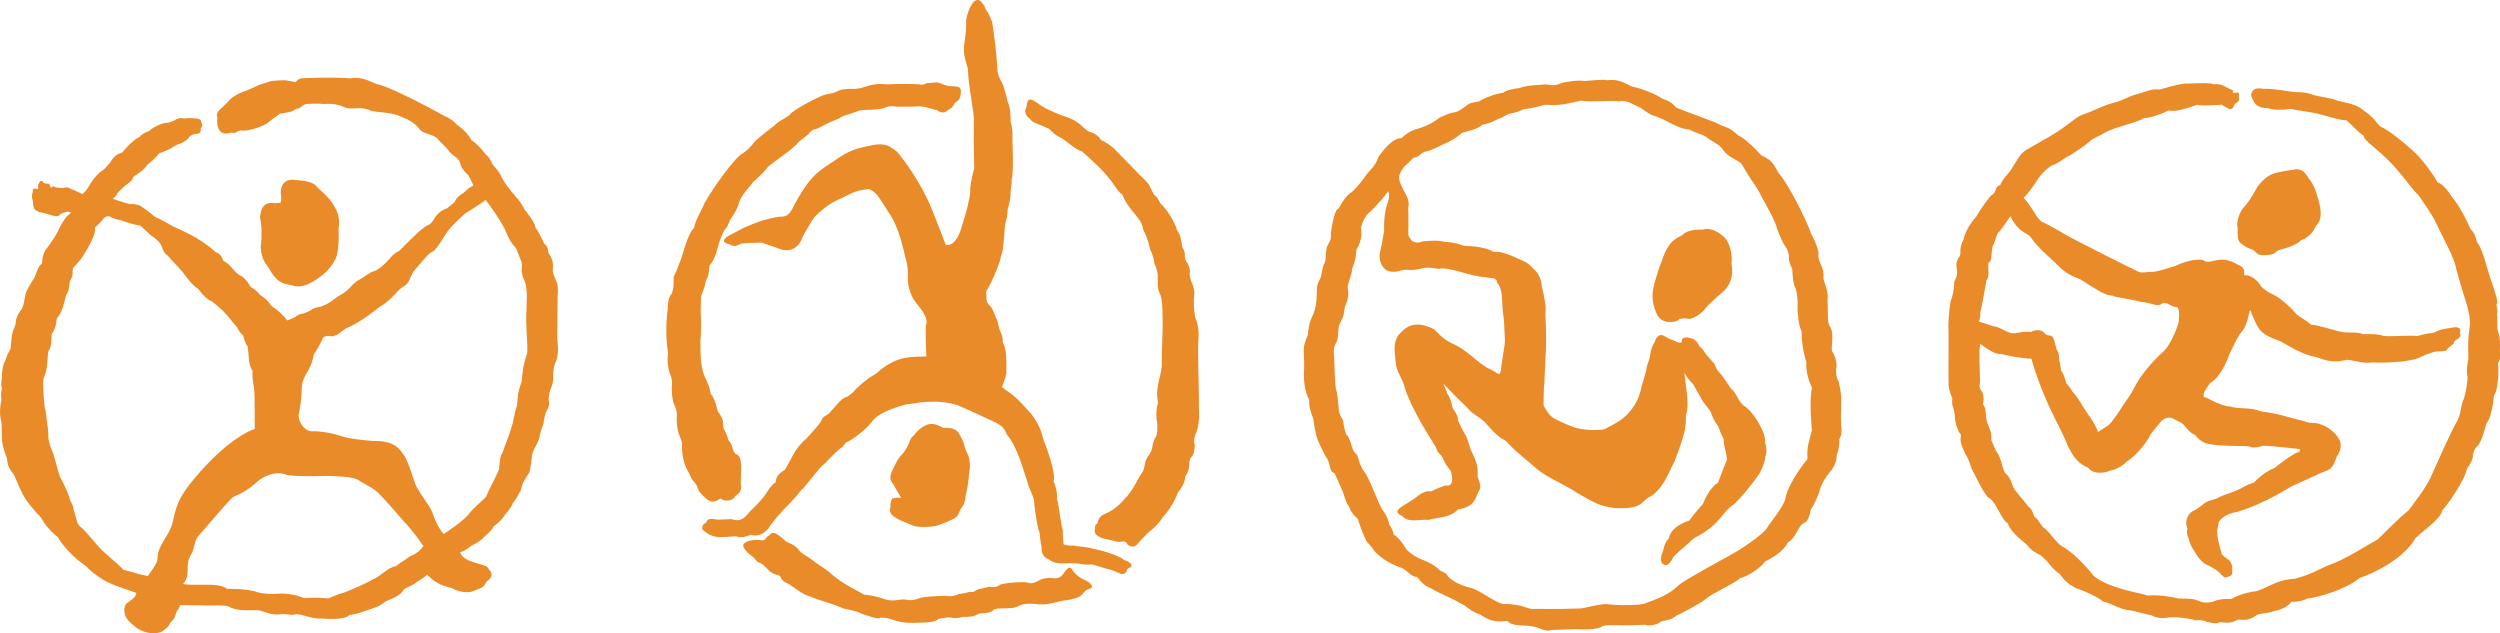 <?xml version="1.0" encoding="UTF-8" standalone="no"?>
<svg
   width="6745.31"
   height="1708.649"
   viewBox="0 0 6745.31 1708.649"
   version="1.1"
   xml:space="preserve"
   style="clip-rule:evenodd;fill-rule:evenodd;stroke-linejoin:round;stroke-miterlimit:1.414"
   id="svg15"
   sodipodi:docname="Logo_physio-goss.svg"
   inkscape:version="1.3-dev (1:1.2.0-alpha1+devel+202212061706+2839b045a1)"
   xmlns:inkscape="http://www.inkscape.org/namespaces/inkscape"
   xmlns:sodipodi="http://sodipodi.sourceforge.net/DTD/sodipodi-0.dtd"
   xmlns="http://www.w3.org/2000/svg"
   xmlns:svg="http://www.w3.org/2000/svg"
   xmlns:serif="http://www.serif.com/"><defs
   id="defs15" /><sodipodi:namedview
   id="namedview15"
   pagecolor="#ffffff"
   bordercolor="#666666"
   borderopacity="1.0"
   inkscape:showpageshadow="2"
   inkscape:pageopacity="0.0"
   inkscape:pagecheckerboard="0"
   inkscape:deskcolor="#d1d1d1"
   inkscape:zoom="0.17365591"
   inkscape:cx="1885.9133"
   inkscape:cy="1577.8328"
   inkscape:window-width="1910"
   inkscape:window-height="1000"
   inkscape:window-x="0"
   inkscape:window-y="0"
   inkscape:window-maximized="1"
   inkscape:current-layer="Ebene-1" />
    <g
   id="Ebene-1"
   serif:id="Ebene 1"
   transform="matrix(4.167,0,0,4.167,-383.581,-130.022)">
        <g
   transform="translate(1393.67,294.627)"
   id="g1">
            <path
   d="m 0,-123.364 c 0,0 2.641,4.8 4.561,6.72 3.839,4.56 7.679,4.56 9.12,7.44 5.279,7.2 11.279,11.76 15.359,15.84 8.16,8.88 13.681,9.36 16.32,10.8 13.201,8.4 16.321,10.32 20.88,10.56 2.88,1.44 9.361,1.68 18.72,4.08 6.721,0.48 10.32,3.6 13.44,0.96 2.88,-1.44 4.8,1.92 10.08,2.64 1.68,2.88 0.48,10.08 0.48,10.08 0,0 -4.08,13.44 -10.319,18.96 -6,5.28 -14.401,14.879 -18.241,22.799 -2.4,4.801 -5.759,9.121 -7.2,11.281 -2.88,4.799 -7.44,11.04 -9.12,12.719 -2.64,1.92 -4.559,2.881 -7.2,4.801 -0.72,-2.64 -3.6,-7.2 -3.6,-7.2 0,0 -4.32,-6.48 -6.24,-9.36 -2.399,-4.321 -4.56,-7.2 -6.72,-9.6 -1.92,-3.36 -4.08,-5.52 -4.08,-5.52 0,0 -1.2,-5.76 -3.36,-8.16 -0.239,-3.6 -1.199,-6.72 -1.199,-6.72 0,0 0.359,-4.559 -1.681,-6.96 -0.96,-3.6 -1.439,-6.24 -1.92,-6.72 -1.2,-3.6 -2.88,-1.2 -5.519,-3.36 -1.441,-2.88 -6.96,-2.88 -8.88,-1.2 -4.321,-0.48 -6.481,0.24 -10.08,0.72 -4.561,1.2 -10.08,-4.32 -14.401,-4.32 -3.599,-1.44 -9.599,-3.12 -9.599,-3.12 0,0 1.439,-2.4 0.96,-5.76 1.919,-7.92 2.16,-10.56 3.12,-15.84 0.479,-2.4 0.479,-2.88 0.96,-5.28 2.399,-2.16 0.479,-9.12 1.439,-11.52 2.4,-0.24 1.2,-6.24 2.88,-11.28 1.92,-3.12 2.16,-7.92 4.08,-8.64 2.4,-2.88 6.96,-9.84 6.96,-9.84 m 159.84,-18.72 c 0,0 5.04,-8.16 12.961,-9.6 6,-1.2 6.72,-1.44 9.84,-1.68 7.199,-2.16 9.599,4.08 10.559,5.28 4.56,5.76 5.521,11.52 5.521,11.52 0,0 5.519,13.92 -0.481,18.96 -2.16,4.56 -4.559,7.68 -10.08,9.84 -2.4,2.64 -7.68,4.56 -14.16,6.24 -2.88,1.2 -2.16,3.121 -8.4,3.241 -6.36,0.48 -4.799,-1.202 -9.12,-3.721 -2.88,-0.84 -3.839,-1.44 -5.759,-2.88 -3.841,-1.92 -3.481,-5.401 -3.481,-10.682 -1.2,-4.441 1.561,-10.918 3.72,-13.318 4.08,-4.08 8.88,-13.2 8.88,-13.2 m -158.4,-12.96 c 3.6,-5.28 5.04,-9.84 11.04,-12.48 8.4,-5.04 17.041,-9.36 22.8,-13.92 5.04,-3.36 7.92,-6.72 12.72,-8.16 4.801,-1.44 12,-5.52 18.721,-7.2 6.719,-1.68 8.88,-3.84 14.159,-5.28 7.457,-2.034 10.56,-4.08 15.841,-3.36 8.399,-2.4 15.84,-4.32 17.519,-3.84 7.441,-0.24 15.361,-0.72 17.52,0.48 5.28,-0.96 8.16,2.4 12.48,3.84 -0.719,4.8 4.321,-1.92 3.84,3.84 -0.479,2.4 1.441,2.4 -2.64,5.04 -2.16,5.76 -4.08,2.64 -8.639,0.48 -5.761,0.24 -11.521,0.96 -15.601,0 -4.559,1.44 -14.399,5.28 -18.479,3.6 -7.2,3.6 -13.681,5.04 -16.321,5.04 -2.16,2.4 -18.719,5.76 -24.48,9.12 -5.76,3.36 -7.92,3.6 -10.8,6.24 -2.88,2.64 -5.28,4.08 -11.76,8.4 -6,2.88 -6.96,5.04 -12,6.72 -5.04,2.64 -9.36,8.88 -9.36,8.88 0,0 -4.8,7.92 -9.359,12.24 3.359,3.36 7.92,11.04 7.92,11.04 0,0 2.879,4.8 5.759,5.28 3.361,1.68 9.361,5.04 12.481,6.96 9.119,5.28 43.439,22.32 48.479,24.72 2.64,0.96 5.521,-0.24 8.88,0 4.561,-0.48 10.08,-2.4 14.641,-3.84 9.64,-4.554 17.078,-4.567 18.479,-3.6 4.8,3.36 9.84,-4.56 21.84,2.64 5.521,1.92 4.32,5.04 4.32,6.96 5.281,-0.48 9.361,4.56 10.56,6.48 1.2,1.92 3.601,3.84 8.641,6.24 5.04,2.4 12.479,9.6 14.88,12.72 3.359,2.64 5.28,3.12 9.599,6.72 3.12,-0.48 17.04,4.56 21.36,4.8 4.321,0.24 8.64,-0.24 12,1.2 6,-0.24 10.081,0 12.72,0.96 2.64,0.96 17.76,-0.48 22.321,0.24 2.879,-0.72 4.559,-1.44 10.799,-2.16 4.08,-2.4 9.6,-2.88 9.6,-2.88 0,0 1.92,-0.48 4.56,-0.72 4.321,0.48 2.4,2.64 2.88,4.8 0.663,2.982 -4.08,3.067 -4.08,5.28 0,1.44 -3.36,2.4 -4.32,4.32 -0.96,1.92 -5.04,0.72 -8.64,1.68 -3.599,0.96 -7.44,2.64 -11.04,4.32 -8.16,2.4 -22.8,2.88 -28.559,2.4 -6.241,0.96 -10.08,-0.96 -16.801,-1.68 -8.16,2.16 -12.96,0.72 -19.68,-1.68 -8.639,-1.44 -17.28,-6.96 -23.28,-10.32 -12.239,-4.08 -13.439,-6.96 -16.319,-12.48 -2.161,-4.8 -2.401,-5.28 -2.881,-7.2 -1.68,-1.92 -0.48,8.16 -6.959,14.88 -3.361,5.28 -5.041,9.6 -6.961,13.44 -3.6,10.32 -8.88,16.8 -12.239,18.24 -8.161,10.56 -2.641,9.6 -2.641,9.6 0,0 10.08,5.76 15.36,5.76 7.68,2.159 12.72,0.119 20.64,3.36 10.32,0.96 18,4.08 26.88,6 5.28,2.159 6.721,0.72 10.32,1.92 9.84,3.12 12.96,10.319 12.96,10.319 0,0 2.88,4.321 -1.68,10.801 -2.879,8.88 -4.799,8.4 -10.08,10.56 -8.4,3.84 -15.12,6.96 -19.92,9.12 -13.2,8.4 -30.48,15.84 -36.719,16.56 -7.2,1.92 -9.601,6 -9.601,6 0,0 -0.599,2.881 -1.2,6 0.48,6.24 0.841,6.604 3.12,15.119 2.16,2.161 4.8,3.84 4.8,3.84 0,0 2.16,2.401 1.92,5.761 0.24,5.28 -1.44,4.079 -3.119,5.04 -1.681,0.96 -2.881,-0.24 -5.04,-2.641 -2.161,-2.399 -6.96,-4.559 -10.08,-6.24 -2.521,-2.159 -4.321,-4.319 -5.761,-6.959 -3.36,-5.041 -3.36,-5.882 -4.079,-8.4 -0.721,-2.519 -1.681,-3.12 -0.96,-7.2 -2.641,-6.48 2.399,-11.281 4.319,-11.521 2.16,-1.199 2.88,-1.92 5.28,-3.6 2.88,-2.879 6.241,-3.119 9.6,-4.32 2.881,-1.92 8.4,-3.359 12.48,-5.039 4.08,-1.68 7.68,-4.56 11.281,-5.041 6.479,-7.199 13.439,-9.6 13.439,-9.6 0,0 8.16,-6.719 14.16,-9.839 3.12,-0.481 2.401,-2.401 2.401,-2.401 0,0 -18.481,-2.159 -23.761,-2.159 -7.92,2.159 -7.199,0.72 -10.319,0.239 -8.161,-0.239 -16.201,0.121 -23.521,-1.199 -4.8,-0.24 -8.16,-3.12 -10.32,-6 -5.039,-1.92 -6.48,-6.961 -9.84,-8.4 -3.359,-0.959 -6,-5.28 -11.76,-0.96 -2.88,3.6 -4.32,5.04 -7.2,8.88 -1.92,4.56 -9.6,14.16 -15.359,17.519 -3.538,3.507 -6.588,5.156 -11.521,6.24 -1.68,0.961 -10.2,2.88 -13.68,-2.16 C 42.24,35.996 40.08,30.236 37.44,25.676 33.36,15.116 27.36,5.515 22.561,-6.244 c -5.76,-13.68 -7.92,-21.6 -8.88,-24.96 -4.321,0 -15.12,-1.68 -19.681,-3.12 -3.6,0.96 -10.8,-4.56 -13.439,-6.48 -1.441,7.92 0.719,24.72 -0.481,27.12 0,3.6 3.12,3.119 2.641,9.6 -1.441,5.519 1.199,-0.72 1.679,11.04 0.72,5.52 4.08,8.639 3.36,14.639 2.4,5.281 2.4,6.241 3.841,8.161 2.159,2.4 3.359,10.08 4.799,12.72 3.84,3.36 4.321,6.48 5.52,9.36 1.2,2.88 6,7.56 9.84,12.72 3.36,2.4 2.881,5.76 4.56,7.2 1.484,0.703 2.645,3.453 4.805,6.093 4.8,3.12 8.505,10.36 12.715,12.627 8.4,4.56 18,16.08 20.4,19.2 10.8,8.4 30.481,10.8 34.561,12.48 8.639,-0.48 14.88,0.72 20.159,1.92 8.16,0 10.8,0.48 13.44,1.68 2.64,1.2 6.241,1.439 9.84,0 2.64,-1.2 8.16,-1.68 10.561,-1.2 3.599,-1.92 7.92,-4.08 17.039,-5.281 8.4,-3.119 14.16,-7.68 24.48,-7.92 11.281,-3.119 17.76,-7.199 21.361,-8.639 11.04,-3.6 24.479,-12.72 32.159,-16.8 3.047,-2.77 13.013,-13.291 20.304,-19.084 3.265,-4.755 9.696,-12.356 13.776,-20.516 2.881,-6.24 12.96,-29.52 17.761,-37.68 2.639,-5.52 1.679,-8.76 4.079,-13.92 1.2,-3.84 1.921,-8.16 2.4,-13.68 -0.96,-5.04 -0.24,-8.16 0.481,-12.24 -0.241,-7.2 -0.241,-13.44 0.719,-19.44 0.96,-6 -0.719,-11.52 -1.679,-15.36 -1.441,-4.8 -4.08,-12.72 -6.96,-23.52 -0.961,-6.96 -8.881,-20.4 -13.441,-30.48 -1.92,-4.08 -7.44,-12 -10.559,-16.56 -5.281,-5.278 -8.641,-10.798 -17.04,-20.16 -10.321,-11.04 -18.96,-15.6 -18.721,-18.72 -5.279,-3.72 -6.84,-6.36 -11.279,-10.08 -5.761,-0.24 -12.601,-2.881 -18.721,-4.32 -6.119,-1.439 -11.52,-1.68 -17.279,-3.12 -6.361,0.961 -11.04,0.72 -15.12,-0.48 -7.681,0.24 -9.121,-4.8 -9.121,-4.8 0,0 -2.16,-3.36 -1.2,-5.04 1.441,-3.36 4.561,-3.12 7.68,-2.64 7.2,-0.24 18.24,2.16 20.881,2.16 5.279,0 7.679,0.48 10.559,1.44 3.84,1.68 11.76,1.92 16.56,4.08 6.721,1.68 12.721,2.4 17.04,6.48 7.44,5.04 7.92,7.92 10.8,10.32 6,2.4 18,12.96 20.16,14.88 7.92,6.72 15.601,18.96 16.801,21.12 4.319,1.92 6.96,6 9.359,9.6 4.561,5.04 11.04,18 11.76,20.4 4.32,4.32 3.6,8.16 4.801,9.36 3.599,4.8 6.24,17.28 8.399,23.28 3.36,10.08 5.28,15.12 3.841,16.32 0,2.4 1.079,4.321 0.239,6.24 0.481,2.4 -0.24,8.401 0.72,11.521 1.56,3.84 1.44,9.119 1.2,12.959 0.721,5.52 -0.479,5.76 -1.2,7.68 0.961,7.679 -0.72,18.96 -2.64,20.88 -0.479,6 -2.399,15.6 -4.8,17.76 -1.44,5.039 -3.599,13.68 -6.719,15.6 -1.681,2.16 -2.16,5.039 -2.16,5.039 0,0 0.959,2.4 -3.84,8.881 -1.201,7.199 -12.481,23.519 -16.08,27.119 -0.241,5.041 -13.92,14.16 -17.281,18 -8.076,13.895 -28.56,23.281 -35.759,25.441 -9.361,7.68 -26.88,12.719 -33.84,13.44 -5.761,2.64 -10.801,2.16 -10.801,2.16 0,0 -1.92,4.32 -11.76,6.239 -3.599,1.201 -7.68,1.201 -10.32,2.161 -6.602,5.125 -10.598,2.474 -12.96,3.36 -5.52,3.36 -10.56,0.72 -12,1.68 -1.44,0.96 -4.319,0.24 -7.68,-0.48 -4.559,-2.16 -6.72,0 -9.36,-1.681 -10.56,-1.679 -14.159,-1.439 -16.08,-0.96 -4.32,0.721 -7.92,-0.239 -10.56,-1.679 -3.599,-0.48 -9.84,-2.64 -13.92,-3.12 -5.52,-0.241 -13.44,-5.28 -17.28,-5.76 -3.12,-2.88 -12,-6.721 -15.6,-7.92 -6,-1.92 -10.56,-6.96 -12.24,-9.84 -5.519,-3.36 -7.68,-8.4 -10.559,-10.32 C 19.2,94.796 14.88,95.036 10.801,89.275 5.521,84.956 -0.24,80.156 -1.68,75.116 -5.04,74.396 -8.64,62.636 -13.199,59.275 -16.319,58.556 -22.8,43.916 -24.96,40.076 c -1.439,-4.561 -2.399,-6.721 -4.319,-10.08 -1.681,-3.6 -3.601,-7.68 -2.641,-10.8 0.481,-1.921 -1.68,-2.16 -1.92,-4.56 -1.68,-3.361 -1.92,-7.201 -1.92,-7.201 0,0 0,-2.879 -0.96,-6.239 -1.44,-3.12 -0.719,-6.72 -0.719,-6.72 0,0 -3.121,-6.24 -2.401,-10.8 -0.479,-4.081 0.24,-25.68 -0.24,-36.48 0.48,-9.84 0.96,-11.76 1.44,-15.6 2.4,-5.04 2.4,-12.96 2.4,-12.96 0,0 2.4,-2.88 1.68,-7.44 -0.719,-4.56 0,-5.76 1.201,-7.92 2.399,-1.92 -0.481,-5.52 3.119,-11.52 1.44,-7.68 8.4,-15.12 8.4,-15.12 0,0 3.107,-5.828 9.361,-13.44 4.08,-1.92 2.16,-6 6,-6.72 1.919,-5.04 5.519,-6.96 7.919,-11.52 m -222.24,50.4 c 1.92,-2.88 4.8,-4.8 8.401,-6.48 3.599,-3.84 10.08,-3.6 13.2,-3.6 7.439,-2.4 14.639,5.52 14.639,5.52 0,0 5.281,6 4.081,16.8 2.399,11.28 -5.041,17.52 -5.041,17.52 0,0 -9.12,7.68 -11.52,10.8 -2.399,3.12 -5.999,5.881 -10.319,7.2 -3.361,-0.72 -5.281,-0.24 -6.721,0 -1.92,2.4 -6.48,1.92 -6.48,1.92 0,0 -4.692,0.67 -7.919,-4.32 -4.674,-9.699 -3,-15.72 -1.92,-20.639 1.559,-5.52 3.12,-10.801 4.799,-14.401 1.201,-4.08 2.88,-7.68 4.8,-10.32 m -193.44,-21.84 c 0,0 6.24,-5.76 11.52,-13.2 0.96,1.92 0.241,5.52 0.241,5.52 l -1.441,4.56 c 0,0 -1.92,6.96 -1.439,15.36 -0.721,3.6 -1.441,9.6 -2.881,14.88 -0.739,7.081 3.12,10.08 4.56,11.04 6.96,2.64 8.88,-1.44 15.12,-0.24 9.121,-0.239 7.44,-2.88 18.241,-0.72 6.479,-1.92 21.599,5.28 30.719,5.28 3.48,1.201 6.96,-0.48 7.44,3.84 3,3.121 3.12,8.4 3.36,15.36 0.249,4.266 0.97,6.968 1.17,11.726 0.136,7.219 0.75,8.674 0.271,12.754 -0.96,5.76 -1.681,11.04 -2.161,14.16 -0.72,7.679 -1.44,4.56 -6.959,1.92 -7.681,-3.12 -14.401,-12.48 -25.441,-17.04 -7.68,-4.32 -7.2,-5.52 -11.04,-8.88 -15.12,-7.92 -20.64,1.44 -23.28,3.84 -3.36,5.52 -2.4,9.12 -1.68,17.52 0.481,6.48 4.8,10.8 6,16.8 4.334,13.868 17.04,33.12 20.16,38.4 0.883,3.684 3.098,4.327 4.095,6.233 1.267,3.559 3.428,6.409 5.505,9.127 1.44,5.28 1.44,10.08 -3.6,9.12 -4.177,1.614 -6.339,2.321 -9.324,3.948 -4.805,-1.209 -9.557,4.187 -12.036,5.412 -5.76,4.32 -14.4,6.959 -6.48,10.56 4.321,4.559 10.321,1.92 17.04,2.399 7.44,-2.159 13.201,-0.959 18.96,-6.719 12.241,-1.92 11.52,-9.121 13.44,-11.76 2.041,-2.642 0.6,-5.761 -0.72,-9.361 0.779,-8.151 -2.399,-13.199 -4.32,-17.279 -0.79,-2.294 -1.725,-5.26 -2.925,-8.859 -1.92,-2.881 -3.983,-7.199 -5.503,-10.569 0.395,-3.14 -2.847,-6.397 -3.572,-8.412 -0.728,-2.931 -1.021,-5.592 -3.421,-8.951 -0.72,-2.641 -2.579,-6.409 -2.579,-6.409 0,0 10.801,11.28 15.6,15.6 2.88,4.32 9.84,6.72 13.201,11.52 10.559,11.76 9.839,7.439 12.96,11.279 6.719,7.201 12.96,11.521 18.479,16.561 6.481,5.759 19.681,11.04 26.4,15.84 12.72,7.44 15.48,8.521 24,9.839 17.04,0.961 17.281,-3.119 21.84,-6.479 10.321,-5.04 14.16,-18.24 17.281,-23.521 7.919,-20.399 7.439,-23.519 7.439,-30.24 2.641,-6.479 -0.479,-20.879 -0.96,-27.119 2.81,4.504 3.825,5.352 5.641,7.121 2.123,4.014 3.333,5.867 4.934,8.711 0.728,1.829 2.259,3.829 4.948,7.176 2.965,3.419 1.621,5.283 6.317,11.312 0.96,2.879 1.921,5.28 3.6,8.4 0,5.04 1.44,7.2 2.161,13.2 -1.441,3.359 -3.361,8.4 -5.761,14.88 -1.68,1.2 -6.239,4.559 -9.84,13.92 -5.76,6.479 -7.2,8.639 -8.88,10.8 -11.28,3.599 -13.2,10.08 -13.2,11.519 -3.12,3.121 -3.6,7.681 -3.6,7.681 0,0 -2.88,6.24 -0.719,8.399 3.359,3.601 6,-1.439 7.439,-4.319 5.521,-5.521 8.4,-7.2 12.96,-11.761 9.601,-5.039 12.24,-7.92 15.36,-11.039 3.121,-3.12 6,-8.16 9.84,-10.32 4.8,-3.84 13.441,-14.88 17.281,-20.401 4.08,-7.679 3.839,-11.039 3.839,-11.039 0,0 1.92,-3.84 -0.24,-9.36 0.96,-4.32 -3.599,-11.761 -3.599,-11.761 0,0 -4.561,-8.879 -10.321,-12.239 -4.08,-3.84 -4.08,-7.441 -7.92,-10.8 -2.4,-3.36 -5.28,-7.92 -6.96,-9.84 -2.639,-2.16 -3.84,-6.24 -3.84,-6.24 0,0 -3.36,-3.6 -6,-6.96 -1.44,-2.64 -3.839,-4.56 -3.839,-4.56 0,0 -1.681,-4.56 -5.521,-5.04 -6.84,-2.039 -5.76,2.64 -5.76,2.64 -2.519,0.719 -3.36,-0.48 -5.759,-1.44 -2.161,-0.48 -3.361,-1.44 -6,-2.88 -4.321,-1.92 -5.761,4.08 -5.761,4.08 0,0 -2.401,2.881 -3.119,9.36 -0.241,2.4 -1.92,4.56 -2.401,8.88 -0.96,4.56 -2.88,9.119 -3.599,13.199 -3.841,14.881 -15.361,20.641 -15.361,20.641 0,0 -3.12,1.92 -8.4,4.56 -6.6,0.959 -14.64,0 -18,-0.96 -5.279,-1.92 -8.04,-2.881 -13.92,-6 -3.769,-1.54 -7.2,-8.64 -7.2,-8.64 0,0 0,-10.32 0.48,-13.92 0.241,-7.559 0.481,-9.84 0.72,-15.6 0.72,-8.88 0.481,-20.4 0,-29.52 0.72,-6.96 -0.96,-9.84 -0.96,-12 l -1.439,-6.24 c 0,0 0.239,-6.48 -5.521,-11.28 -3.84,-4.32 -5.76,-4.56 -8.88,-6 -11.04,-5.28 -13.679,-4.8 -16.8,-4.8 -6.719,-4.08 -18.96,-3.84 -18.96,-3.84 0,0 -5.28,-2.4 -12.72,-2.64 -4.44,-1.561 -14.64,-0.24 -14.64,-0.24 0,0 -2.64,1.68 -6.24,-0.24 -1.44,-1.2 -2.64,-3.84 -2.64,-3.84 0,0 0.24,-12.24 0,-17.76 1.2,-4.32 -1.679,-8.88 -1.679,-8.88 0,0 -4.321,-7.44 -4.321,-10.56 0,-3.12 3.361,-7.2 3.361,-7.2 0,0 3.359,-2.88 6,-5.76 3.239,0.122 5.04,-3.6 8.159,-4.08 3.12,-0.48 8.28,-3.239 11.52,-4.8 5.4,-2.159 9.361,-5.04 11.76,-7.2 8.16,-2.16 11.04,-3.36 13.2,-5.28 6.96,-1.319 8.401,-3.36 12.481,-4.56 6.239,-4.08 7.559,-2.039 14.159,-5.52 7.32,-0.719 10.56,-2.16 14.16,-2.88 9.96,0.84 14.4,-0.839 23.04,-2.64 7.2,1.2 19.68,-0.48 24.721,0.48 4.8,-1.44 10.079,2.88 13.92,4.08 3.119,2.4 3.599,2.761 6.719,4.56 11.04,3.36 16.081,8.88 24.72,9.6 6.414,3.094 9.12,3.12 11.28,5.04 2.161,1.92 7.92,4.56 9.6,6.72 4.32,6.72 9.601,7.2 12.96,10.32 4.801,8.76 8.4,13.2 10.32,16.32 4.8,9.36 8.16,14.16 11.76,22.8 3.36,10.8 6.721,15.12 6.721,15.12 0,0 0.959,0.72 1.92,5.04 -0.601,4.321 2.159,8.88 2.159,8.88 0,0 0.24,9.84 1.921,12 2.159,5.76 1.439,14.4 1.439,14.4 0,0 0.6,10.441 2.64,13.92 0,11.161 3.12,20.16 3.12,20.16 0,0 -0.84,7.441 3.601,16.319 -1.681,7.92 -0.481,23.281 0,27.601 -2.161,8.161 -3.361,10.919 -2.88,18.72 -6.721,7.92 -13.441,19.679 -14.16,24.96 -0.721,5.28 -10.321,16.559 -11.76,19.2 -2.16,4.32 -18.481,15.12 -22.321,17.04 -5.04,2.88 -30,16.319 -34.799,20.159 -6.721,6.721 -15.361,9.601 -21.361,11.761 -2.4,1.92 -20.4,1.68 -26.16,0.72 -7.08,0.599 -11.4,2.16 -16.08,2.88 -8.399,0.24 -14.52,0.48 -29.519,0.24 -3.84,1.2 -7.681,-3.12 -19.441,-3.12 -3.84,1.2 -16.559,-9.12 -22.08,-10.321 -8.88,-2.16 -12.72,-5.279 -15.12,-7.439 -0.239,-2.16 -5.04,-3.84 -5.04,-3.84 0,0 -2.64,-3.361 -10.08,-6.481 -10.8,-4.08 -12.96,-9.119 -12.96,-9.119 0,0 -2.88,-5.281 -7.199,-7.92 0,-1.066 -0.931,-4.058 -2.856,-6.626 -0.281,-3.37 -3.012,-7.759 -4.104,-8.974 -2.16,-2.4 -8.881,-21.84 -12,-24.96 -3.361,-5.04 -3.361,-7.92 -4.561,-10.801 -3.12,-2.399 -3.84,-6.959 -3.84,-6.959 0,0 -1.44,-5.28 -3.36,-6.48 -0.84,-3.359 -1.68,-5.76 -1.68,-8.161 -0.84,-2.64 -1.439,-2.04 -2.88,-6.479 -0.24,-3.12 -0.599,-7.44 -1.44,-12.96 -0.96,-1.92 -0.96,-5.76 -1.199,-9.12 -0.241,-3.36 -0.241,-9.84 -0.721,-17.28 0,-1.44 0.721,-4.32 1.681,-5.52 0.96,-1.2 0.96,-4.079 1.439,-8.88 0,-4.32 3.601,-5.52 3.84,-13.2 0.96,-3.84 3.12,-5.52 2.16,-12.96 -0.72,-1.68 2.641,-8.759 2.88,-12.96 2.641,-5.879 2.641,-12 2.641,-12 0,0 4.595,-6.611 2.88,-14.16 2.399,-8.64 6.239,-10.56 6.239,-10.56 m -25.68,13.92 c 0.96,-6.48 2.641,-15.6 5.04,-15.84 3.36,-6.121 6,-9.12 7.441,-9.84 1.439,-0.72 6.719,-6.24 10.319,-11.76 3.36,-4.32 5.761,-5.52 8.16,-12 6.96,-9.84 11.521,-12 14.88,-12 5.04,-5.04 9.12,-5.52 11.761,-6.48 5.759,-1.68 10.799,-5.04 12.719,-6.72 3.6,-1.562 6,-2.761 8.88,-3.36 3.6,-0.24 6.96,-3.36 8.401,-4.32 2.639,-2.4 5.519,-2.16 8.399,-2.88 4.8,-3.12 13.2,-5.52 15.36,-5.52 2.64,-1.92 6.96,-2.64 10.56,-3.12 7.09,-2.322 11.521,-1.68 17.521,-2.4 6.479,1.2 7.2,0 10.319,-0.96 3.36,-0.841 10.56,-1.92 14.64,-1.2 6.48,-0.48 11.76,-1.2 14.64,-0.48 7.2,-1.2 12,2.4 16.08,4.08 5.28,0.96 15.84,5.04 19.68,7.92 2.641,0.841 5.52,1.798 8.641,5.52 4.799,2.4 25.919,9.36 29.519,11.76 8.16,2.4 8.88,5.76 12.72,7.44 4.92,3.119 9.36,7.92 13.2,12 6.96,2.88 8.4,6.48 10.8,11.04 6.24,6.48 18.961,32.16 21.12,39.12 2.641,4.922 5.761,12 4.801,14.64 0.719,6.24 4.079,7.44 3.359,15.12 1.561,5.401 3.36,8.88 2.641,13.68 0.479,6.72 -0.241,12.24 0.96,16.08 2.639,3.36 2.16,8.158 2.16,9.36 -0.24,6.24 -1.2,6.24 1.199,10.08 2.4,5.639 1.2,9.36 1.2,9.36 0,0 -0.24,5.28 1.68,7.679 1.2,5.52 1.921,9.361 1.681,13.201 0,5.04 -0.481,11.52 0,15.6 0.96,5.76 -1.201,8.64 -1.201,8.64 0,0 0.24,6.24 -1.679,10.08 -0.12,3.84 -0.96,6.239 -3.12,9.6 -3.601,4.08 -6.721,9.12 -7.681,12.719 -0.96,3.601 -3.12,8.881 -6,13.201 -1.44,7.92 -3.6,8.4 -5.52,9.36 -2.88,2.4 -4.593,9.521 -9.36,12 -2.64,5.759 -10.56,10.32 -14.64,12.24 -3.6,5.04 -12.719,10.32 -16.32,10.8 -1.92,2.639 -16.56,9.12 -21.12,12.719 -4.08,3.6 -16.319,9.84 -20.399,11.761 -3.481,3.481 -8.88,2.4 -10.8,4.56 -3.721,1.8 -6.961,1.92 -9.12,1.2 -6,0.24 -13.561,0.6 -19.92,0.24 -4.321,0.239 -6.96,-0.24 -8.88,1.44 -6,1.921 -12.24,1.2 -16.08,1.2 -5.521,0.24 -12.481,0.24 -15.601,0.479 -3.599,1.441 -7.439,-1.199 -11.519,-2.159 -8.641,-1.44 -13.92,0 -17.04,-3.6 -6,0.24 -9.84,1.2 -17.521,-4.08 -7.92,-2.759 -8.64,-5.76 -13.2,-7.441 -4.56,-3.119 -13.44,-6.239 -18.72,-9.6 -5.4,-1.679 -9.12,-7.439 -9.12,-7.439 -4.319,-0.24 -5.279,-3.36 -9.84,-5.76 -10.559,-3.6 -14.88,-8.16 -17.519,-10.56 -2.641,-4.08 -5.281,-6.481 -5.281,-6.481 0,0 -2.28,-4.439 -3.36,-7.679 -1.8,-4.68 -2.399,-7.2 -2.399,-7.2 0,0 -4.08,-2.881 -5.521,-7.44 -2.88,-3.841 -3.359,-8.64 -4.8,-11.28 -1.44,-3.36 -3.12,-7.44 -4.8,-10.8 -4.08,-1.2 -2.16,-6.96 -5.759,-10.8 -2.16,-4.2 -4.561,-8.881 -5.761,-12.48 -1.32,-5.159 -1.92,-9.36 -2.16,-11.76 -1.68,-4.442 -3.119,-8.16 -2.64,-12.24 -3,-6 -3.36,-10.561 -3.599,-17.04 0.479,-4.32 0.239,-9.84 0,-12.72 -0.297,-6.007 1.033,-8.52 2.639,-12.48 0.6,-8.64 3.12,-12.48 3.12,-12.48 0,0 2.64,-5.04 2.64,-13.92 0,-6.96 0.721,-6.72 2.16,-9.84 1.441,-3.12 1.08,-7.681 3.12,-10.56 0.96,-4.08 0.24,-8.88 2.16,-12 1.92,-3.12 1.92,-4.32 1.68,-7.2 m -375.146,209.04 c -5.4,-4.082 -5.4,-6.96 -5.4,-6.96 0,0 0.96,-3.721 10.68,-3.36 4.08,1.439 3.6,-2.039 6.48,-2.998 2.281,-4.439 8.28,2.157 10.68,4.077 5.52,2.4 5.76,3.001 7.44,4.441 1.92,3.12 6,4.919 8.64,6.839 4.44,3.599 9.24,6.361 11.64,8.281 7.92,7.68 19.68,12.719 22.8,14.88 6.96,0.48 11.28,2.16 14.16,3.12 6.24,1.68 9.12,-0.96 13.92,0.24 4.08,0.48 5.76,-0.48 8.64,-1.441 4.632,-1.072 15.528,-1.209 15.6,-1.199 4.44,0.6 6.48,0 8.88,-1.201 2.64,-0.24 3.84,-0.48 7.44,-1.439 2.88,0.48 2.52,-0.481 5.4,-1.68 1.8,-0.36 4.08,-0.842 7.32,-1.68 2.88,0.959 5.519,-0.24 7.2,-1.44 5.159,-1.321 15.84,-1.92 18,-0.96 2.159,0.96 6.239,-1.2 7.68,-2.16 2.761,-0.961 4.8,-1.2 7.68,-0.96 5.52,0.96 6.72,-2.64 8.161,-4.32 1.439,-1.68 3.119,-3.84 4.559,-1.201 2.64,4.08 6.72,6.24 8.64,6.961 4.32,2.16 6,4.8 1.92,5.76 -2.401,0.72 -3.119,2.88 -5.04,4.32 -1.92,1.441 -5.04,2.041 -8.159,2.64 -2.761,0.599 -4.441,0.36 -7.202,1.44 -4.558,0.84 -6,1.68 -12,1.44 -6,-0.96 -10.559,-0.24 -13.199,1.2 -2.64,1.44 -4.56,1.2 -11.04,1.44 -3.12,0 -4.8,0.48 -5.52,1.68 -1.44,0.84 -3.48,1.2 -6,1.44 -2.16,-0.241 -3.36,0.48 -5.04,1.44 -4.08,1.321 -6.24,0.72 -8.4,0.96 -4.08,1.2 -6,0.72 -8.16,0.24 -2.64,0 -5.04,0.72 -7.2,0.96 -1.92,2.159 -7.68,2.4 -10.08,2.4 -8.64,0.48 -12.72,0.24 -17.04,-0.96 -6.24,-2.161 -6.72,-2.161 -10.56,-2.161 -1.92,1.441 -8.64,-1.679 -11.76,-2.399 -4.56,-2.641 -11.76,-2.881 -13.92,-4.32 -5.52,-2.401 -16.32,-5.28 -19.68,-6.96 -5.76,-1.441 -11.04,-6.72 -15.36,-8.88 -1.92,-0.721 -2.52,-1.2 -3.6,-3.12 -0.96,-2.88 -4.56,-1.681 -6,-3.601 -1.68,0 -3.6,-4.08 -7.2,-6 -3.6,-0.959 -2.64,-2.639 -6,-4.799 m 105.24,-78.002 c 0,0 3,-4.798 8.64,-6.958 4.56,-1.439 8.28,1.2 10.44,2.16 6,-0.48 8.88,1.44 10.08,3.599 1.68,2.881 2.88,5.761 2.88,5.761 0,0 0.96,4.319 2.4,6.96 3.12,6 1.2,13.199 1.2,13.199 0,0 -0.24,6.721 -2.16,14.16 -0.24,3.601 -1.44,6.24 -1.44,6.24 0,0 -1.92,2.161 -3.12,5.521 -1.2,3.36 -5.28,4.079 -7.68,5.52 -4.32,1.2 -4.8,2.879 -13.44,3.12 -8.16,0.24 -8.64,-1.2 -12.72,-2.64 -4.08,-1.681 -5.76,-2.4 -8.4,-4.32 -2.64,-1.92 -2.4,-4.32 -1.92,-6 -0.24,-2.88 0.96,-5.281 0.96,-5.281 0,0 3.6,-1.199 6,-0.479 -1.92,-3.601 -3.84,-6.24 -5.04,-8.88 -3.6,-3.36 -1.44,-7.68 0.24,-11.04 1.68,-3.36 2.64,-5.28 4.32,-7.2 3.24,-3.481 3.12,-3.84 5.52,-8.16 0.72,-3.84 3.24,-5.282 3.24,-5.282 m 73.08,-214.558 c 0.96,-4.32 2.88,-3.12 6.721,-0.72 4.798,3.84 11.279,6.24 16.079,8.16 8.88,2.4 12.96,6.96 12.96,6.96 0,0 1.679,1.68 4.56,3.6 2.16,0.36 3.84,1.321 5.64,2.76 1.8,1.439 1.08,2.04 2.52,2.76 1.44,0.72 4.8,2.4 8.161,5.52 4.08,4.08 17.279,17.76 17.279,17.76 0,0 2.88,2.4 5.04,5.28 1.681,3.36 3.36,6.72 3.36,6.72 0,0 1.92,0.72 4.08,5.52 6.48,5.76 10.321,15.6 10.321,15.6 0,0 0.239,2.16 1.679,3.6 1.68,3.36 2.16,8.88 2.16,8.88 0,0 2.161,3.12 1.68,6.24 0.481,3.36 1.92,4.56 1.92,4.56 0,0 2.16,4.32 1.199,6.72 0.241,3.84 1.921,6.96 1.921,6.96 0,0 1.92,4.8 0.96,7.92 -0.48,6.48 0.72,13.44 0.72,13.44 0,0 2.88,5.52 2.16,13.44 -0.72,7.92 0.48,34.32 0.239,43.679 0.485,6.076 0,9.841 0,9.841 0,0 -0.479,5.52 -2.159,8.64 -1.681,4.32 -0.479,6.72 -0.479,6.72 0,0 0,6.24 -1.921,7.68 -1.92,2.16 -1.68,5.52 -1.68,5.52 0,0 0,4.32 -2.64,7.44 0.241,4.8 -4.56,10.079 -4.56,10.079 0,0 -3.12,9.121 -9.6,15.841 -3.599,6 -9.36,10.08 -9.36,10.08 0,0 -5.76,5.52 -7.92,8.399 -2.655,2.341 -5.76,-0.24 -5.76,-0.24 0,0 -0.96,-2.879 -4.08,-1.92 -3.12,0.481 -4.32,-0.719 -8.88,-1.439 -10.801,-2.16 -8.16,-6.721 -8.16,-6.721 0,0 -0.48,-2.879 1.44,-3.6 1.44,-5.759 3.36,-5.279 7.44,-7.439 4.08,-2.16 7.92,-5.52 10.08,-8.4 5.521,-5.04 9.12,-14.161 11.28,-16.8 2.16,-2.64 1.44,-6.72 3.6,-10.32 3.12,-3.6 3.359,-7.201 3.359,-7.201 0,0 0,-2.639 2.16,-6 1.202,-2.639 0.961,-5.519 0.961,-8.639 -1.2,-5.04 -0.48,-11.04 0.48,-13.441 -1.2,-5.76 -0.48,-9.119 0.24,-13.08 1.319,-5.52 2.4,-8.999 2.159,-13.559 -0.239,-4.56 1.801,-35.524 -0.718,-42.72 -1.081,-2.879 -1.92,-3.842 -1.92,-6.72 v -7.2 c 0,0 -0.721,-4.56 -2.161,-6.72 -0.24,-4.56 -2.88,-9.6 -2.88,-9.6 0,0 -1.2,-6.96 -4.321,-12.24 -0.479,-4.8 -3.359,-7.68 -5.759,-10.8 -3.917,-4.31 -6.643,-8.889 -7.68,-12 -3.36,-2.16 -5.52,-7.2 -8.64,-10.56 -5.28,-6.959 -11.88,-12.241 -17.52,-17.52 -4.321,-1.2 -8.401,-5.28 -12.48,-8.16 -4.8,-2.16 -6.48,-4.08 -8.88,-6.48 -7.44,-3.36 -11.759,-4.32 -12.24,-6.48 -3.36,-1.68 -3.36,-5.28 -3.12,-6 0.24,-0.72 0.96,-1.44 0.96,-3.6 m -184.08,90.24 c -3.36,0.48 -3.84,3.36 -8.88,0.48 -7.44,-1.68 0.48,-5.76 0.48,-5.76 0,0 4.8,-2.4 9.12,-4.8 7.2,-3.12 12,-4.8 15.12,-5.52 3.12,-0.72 5.76,-1.44 8.4,-1.68 3.6,0 6,-0.24 9.36,-7.92 8.64,-15.36 12.72,-20.16 24.48,-27.36 11.04,-7.92 15.6,-8.88 23.76,-10.56 11.04,-2.64 13.68,0.48 18.24,3.84 14.16,17.04 21.6,35.04 21.6,35.04 0,0 8.16,20.16 9.84,25.2 7.44,1.44 10.56,-12.48 10.56,-12.48 0,0 3.36,-9.84 4.32,-15.84 1.44,-5.28 0.96,-8.4 0.96,-8.4 0,0 0.96,-7.44 2.64,-12.96 -0.24,-8.16 -0.48,-23.28 -0.24,-29.52 0.48,-6.72 -3.6,-22.08 -3.84,-34.8 -3.12,-9.12 -2.88,-13.2 -2.16,-17.52 0.72,-4.32 1.2,-10.08 0.96,-13.92 1.2,-7.2 6.84,-21.356 12.96,-6.72 2.16,2.999 3.84,7.68 3.84,7.68 0,0 2.04,10.687 3.36,28.56 0,5.28 1.2,7.2 2.16,9.36 1.681,2.159 2.52,5.999 2.52,5.999 0,0 1.56,4.801 2.039,7.681 1.92,4.08 2.161,10.8 1.92,12.96 1.681,4.8 1.202,12.24 1.202,12.24 0,0 0.959,22.56 -0.481,25.2 0.12,4.32 -0.96,7.68 -0.721,10.32 -0.239,4.68 -1.679,7.68 -1.92,9.6 0,4.56 -1.199,7.2 -1.679,9.6 -0.481,5.52 -0.96,12 -0.96,12 0,0 -0.48,6.24 -1.68,8.4 -0.72,5.28 -7.44,19.92 -9.12,21.84 -0.72,1.92 -0.72,1.68 -0.24,2.88 -0.24,2.64 0,5.28 1.68,6.72 2.88,2.4 3.84,7.68 5.04,9.36 0.959,2.519 0.959,5.04 2.64,8.88 1.441,2.52 1.2,6 1.2,6 0,0 1.68,2.879 2.16,7.92 0.36,6.12 0,9.6 0.24,12 -0.84,4.08 -2.88,8.88 -2.88,8.88 0,0 1.92,1.92 4.32,3.36 6.151,4.34 9.84,9.119 14.401,13.92 8.159,10.8 6.718,14.88 9.359,20.16 5.04,13.68 6.24,20.879 5.28,23.76 2.4,5.279 2.4,9.84 2.159,11.279 1.441,3.84 2.641,18.241 3.841,20.401 -0.24,3.599 0.48,9.12 0.48,9.12 0,0 3.36,1.2 6.24,0.72 4.129,0.952 8.641,0.72 12.96,2.16 8.16,1.439 18.72,5.519 19.92,7.2 6.96,2.159 4.32,4.8 4.32,4.8 0,0 -1.2,0 -2.4,1.439 -0.48,3.361 -3.361,3.361 -5.04,2.401 -1.68,-0.96 -2.88,-1.2 -5.039,-2.161 -3.601,-0.719 -7.921,-2.4 -12.721,-3.599 -3.359,0.48 -5.76,0 -8.4,-0.481 -2.64,-0.479 -9.84,0 -12.48,-0.24 -2.64,-0.239 -4.08,-0.479 -7.2,-2.639 -3.481,-1.201 -4.8,-5.041 -4.32,-7.441 -1.081,-4.919 -0.959,-6.719 -1.44,-10.079 -1.68,-3.601 -2.88,-14.16 -3.36,-18.24 0,-4.8 -2.88,-8.64 -4.079,-12.96 -2.881,-8.641 -6.841,-24.121 -13.681,-31.92 -1.681,-4.801 -3.96,-6 -7.44,-7.92 -3.12,-1.44 -16.32,-7.68 -24.72,-11.28 -14.805,-4.238 -27.36,-0.96 -33.6,-0.24 -15.6,4.32 -19.68,8.4 -21.84,11.28 -2.503,3.68 -9.168,9.121 -15.168,12.721 -2.16,0 -2.625,3.43 -5.12,4.272 -2.604,2.474 -6.355,5.878 -9.712,9.647 -4.8,3.36 -10.56,12.959 -15.84,17.76 -3.36,4.8 -11.76,12.959 -11.76,12.959 0,0 -7.68,8.641 -9.36,11.761 -5.28,6.239 -11.28,3.84 -11.28,3.84 0,0 -5.698,2.858 -9.36,0.96 -3.36,0.24 -7.68,0.72 -12.24,0.48 -5.76,-0.48 -9.84,-5.041 -9.84,-5.041 0,0 -0.48,-3.359 2.64,-4.079 0.48,-3.6 4.56,-2.4 6.72,-2.16 2.16,0.239 6,-0.24 9.84,-0.24 6.48,2.4 9.36,-2.16 11.76,-5.04 4.8,-4.56 8.88,-8.64 12.72,-15.12 3.36,-3.361 1.44,-2.16 3.84,-3.6 0.48,-3.84 1.68,-5.521 6,-8.16 1.92,-3.12 5.04,-9.12 5.04,-9.12 0,0 3.12,-6.48 9.12,-11.28 3.44,-4.013 7.22,-7.931 9.139,-10.811 1.2,-3.6 3.475,-3.773 5.021,-5.029 5.52,-6 8.64,-10.56 12,-11.041 4.32,-2.879 4.8,-4.08 4.8,-4.08 0,0 6.48,-6.959 14.16,-11.039 7.2,-6.96 14.88,-9.6 19.68,-10.32 4.8,-0.72 9.12,-0.48 12.72,-0.72 -0.48,-6.96 -0.48,-15.84 -0.48,-19.68 1.92,-4.08 -1.2,-8.16 -2.88,-10.8 -5.04,-6.24 -5.52,-6.96 -6.96,-10.8 -1.44,-3.84 -1.92,-7.2 -1.68,-11.28 0.24,-6.24 -1.92,-12.48 -1.92,-12.48 0,0 -3.6,-19.2 -10.8,-28.56 -3.36,-5.64 -7.2,-11.04 -7.2,-11.04 0,0 -4.56,-4.56 -6.24,-3.6 -8.88,0.96 -10.56,2.88 -17.76,6.24 -4.32,1.68 -10.32,5.28 -16.56,11.76 -3.36,4.8 -5.28,8.64 -5.28,8.64 0,0 -0.72,0.72 -2.4,4.32 -3.84,10.8 -12.72,8.64 -14.64,7.68 -4.56,-1.68 -12,-4.08 -12,-4.08 0,0 -11.28,0.24 -12.24,0.48 m -48.48,42.72 c 0.24,-3.36 0,-7.2 2.4,-9.84 1.68,-3.6 1.44,-6.96 1.44,-11.28 1.92,-3.361 3.24,-7.801 5.04,-12 2.4,-8.64 5.28,-17.04 8.16,-19.68 1.2,-6 5.04,-11.28 6.72,-15.84 5.76,-10.32 20.4,-30.72 24.96,-32.4 2.64,-1.92 5.52,-4.56 7.68,-7.68 5.04,-4.56 10.08,-8.4 12.48,-10.08 3.36,-3.84 8.4,-4.8 11.52,-8.64 4.8,-3.84 14.64,-8.64 18.72,-10.56 4.08,-1.92 7.68,-1.44 10.56,-3.12 2.52,-1.32 3.96,-1.441 8.88,-1.68 5.28,0.48 10.32,-1.68 10.32,-1.68 0,0 5.52,-2.16 13.2,-1.2 9.84,-0.48 16.08,-0.24 21.12,0 2.76,0.6 4.2,-0.721 4.2,-0.721 0,0 2.52,-0.24 6.96,-0.6 3.36,0.72 5.88,2.761 10.68,2.521 2.64,0.24 4.8,0.24 4.8,3.36 0,3.12 -0.72,6 -4.08,7.44 -0.24,1.2 -1.2,3.12 -4.56,4.8 -0.96,1.2 -3.84,2.52 -6.96,-0.24 -1.92,0 -4.8,-1.68 -11.04,-2.4 -5.28,0.48 -11.04,0.24 -15.12,0.24 -1.68,-0.24 -4.8,-0.72 -7.44,0.72 -1.92,0.96 -8.4,1.44 -13.2,1.44 -3.84,0.24 -3.6,0.48 -8.88,2.4 -2.88,0.96 -4.56,0.96 -8.16,3.36 -5.4,2.16 -7.44,3.12 -12.48,5.76 -1.68,1.2 -3.6,0.48 -5.76,2.88 -1.92,2.64 -3.36,2.88 -6.96,6 -4.08,5.04 -15.6,12.48 -20.16,16.32 -1.68,2.16 -3.6,4.56 -9.6,9.84 -1.92,3.12 -8.16,8.16 -9.6,14.64 -0.72,2.4 -2.88,6.48 -4.56,8.64 -1.68,2.16 -2.16,6 -4.56,7.92 -1.2,2.16 -3.12,6.48 -4.56,12.24 -0.48,2.64 -2.88,8.88 -5.04,10.56 -0.48,2.4 0,6.24 -2.4,9.84 -0.48,3.6 -1.68,6.601 -3.12,10.08 0,2.16 -0.24,5.28 -0.24,10.32 0.24,4.08 0.48,13.68 -0.24,18.72 0.48,3.6 -0.96,15.36 3.36,24.239 1.789,4.041 2.797,5.942 3.36,9.979 3.103,3.846 3.835,8.844 4.56,11.382 3.36,4.32 3.6,6.479 3.6,10.559 1.2,2.401 2.28,4.201 3.36,8.16 3.24,3.36 1.92,6.122 4.56,8.881 2.976,0.827 3.464,3.692 3.6,7.44 0.24,2.16 -0.24,7.679 -0.24,12.48 1.2,3.84 -1.44,6 -3.6,7.44 -0.72,2.88 -6.96,4.08 -9.36,1.439 -4.08,2.762 -6.72,3.001 -10.32,-0.719 -1.92,-1.68 -4.32,-3.84 -5.04,-7.44 -1.92,-3.12 -3.36,-3.36 -5.04,-8.16 -5.76,-8.4 -4.56,-19.681 -4.56,-19.681 0,0 -0.96,-2.639 -2.4,-6.479 -1.68,-6.48 -0.96,-12.24 -0.96,-12.24 0,0 -0.24,-3.36 -2.4,-7.44 -1.2,-5.761 -0.96,-9.601 -0.96,-9.601 0,0 0.96,-4.799 -1.2,-8.879 -1.2,-3.84 -1.92,-7.92 -1.2,-13.44 -1.68,-9.84 -1.2,-22.08 -0.24,-28.32 m -263.284,-63.36 c 0.96,-4.32 4.32,-6 7.68,-5.52 2.64,0.48 1.92,-0.24 4.8,0 0.96,-1.92 0.48,-4.56 0.24,-6.72 0.24,-7.92 5.76,-8.88 9.6,-8.16 11.04,0.72 12.72,2.88 14.64,5.28 4.56,3.84 9.12,8.64 10.56,12 4.56,6.96 2.64,14.4 2.64,14.4 0,0 0.96,15.84 -2.64,20.64 -3.12,6.24 -8.64,10.08 -12.24,12.48 -9.84,6.24 -12.96,3.84 -17.52,2.88 -9.36,-0.96 -12,-10.8 -14.88,-13.68 -3.12,-4.56 -3.12,-10.8 -3.12,-10.8 0,0 0.72,-4.8 0.48,-8.64 0.24,-6 -0.96,-10.08 -0.96,-10.08 0,0 0,-1.44 0.72,-4.08 m -50.4,240.96 c 3.84,-3.84 2.64,-9.36 2.88,-11.52 0.24,-3.361 0.96,-5.28 2.16,-7.2 1.85,-2.22 2.16,-8.88 4.32,-11.52 6.24,-7.2 20.64,-24.24 23.04,-25.92 10.32,-4.32 12.72,-7.68 17.28,-11.28 7.68,-5.04 14.16,-4.56 17.28,-2.88 10.8,1.439 24.24,0.24 30,0.72 13.2,0.479 15.6,1.68 18,3.6 5.04,2.879 8.16,4.32 11.28,7.2 8.16,8.4 13.92,15.599 17.04,18.96 6,6.24 11.28,14.16 12.24,15.6 -2.16,2.88 -4.8,5.039 -8.64,6.48 -3.84,2.879 -6.96,4.559 -9.12,6.479 -5.28,0.481 -10.8,7.441 -14.88,8.4 -3.36,2.401 -14.88,7.201 -19.2,8.881 -4.32,0.719 -7.44,3.119 -10.32,3.6 -4.56,-0.721 -12.72,-0.481 -15.12,-0.24 -5.76,-2.401 -11.76,-3.12 -16.32,-2.88 -4.32,0.479 -9.6,0.239 -14.16,-0.96 -4.8,-2.16 -17.52,-2.16 -19.44,-2.16 -3.12,-2.641 -9.6,-2.641 -13.44,-2.641 -6,0 -14.4,0.24 -14.88,-0.719 m 90.48,-159.12 c 1.92,-1.68 3.6,-1.44 5.52,-0.96 4.32,-0.48 6.48,-3.36 9.12,-5.04 8.93,-3.541 18.48,-11.28 21.84,-13.92 5.76,-3.12 11.04,-9.36 11.04,-9.36 0,0 2.16,-2.64 5.04,-4.32 4.32,-2.4 3.36,-6.72 7.44,-11.04 6,-6.96 7.68,-9.12 10.32,-11.04 3.6,-0.72 8.16,-11.28 12.24,-15.6 4.08,-4.32 6.24,-6.24 9.6,-9.36 5.044,-2.88 13.204,-8.64 13.204,-8.64 0,0 10.56,13.68 13.44,21.36 2.64,6.72 6.24,9.84 6.24,9.84 0,0 1.92,5.28 2.64,6.72 1.92,3.84 0.96,5.76 0.96,7.92 0.48,5.28 2.64,6.48 2.88,10.8 0.96,5.04 0.24,8.64 0.24,14.88 -0.72,7.92 0.96,22.08 0.48,27.6 -3.12,9.12 -3.12,14.16 -3.6,18.72 -2.88,6.96 -2.64,11.04 -2.88,14.88 -2.4,6.719 -2.16,10.799 -3.84,14.639 -1.68,6.481 -4.32,11.761 -5.52,15.84 -1.68,2.881 -1.92,5.041 -2.4,11.281 -3.12,7.44 -6.48,12.48 -8.4,17.76 -3.6,3.6 -7.92,6.959 -10.56,10.32 -3.364,5.04 -16.804,13.68 -16.804,13.68 0,0 -3.6,-2.881 -7.44,-13.92 -1.92,-4.801 -5.52,-8.4 -10.32,-16.801 -2.4,-5.279 -3.12,-10.559 -7.2,-18.959 -3.6,-5.281 -6.24,-10.8 -21.36,-10.56 -3.36,-0.24 -14.64,-1.2 -20.16,-3.12 -5.52,-1.92 -13.68,-3.361 -19.44,-3.12 -5.76,-0.72 -8.88,-8.401 -7.92,-11.28 1.2,-6 1.68,-10.32 1.92,-17.76 0.72,-7.92 6,-9.84 7.68,-20.64 4.08,-6 4.32,-7.44 6,-10.8 m -142.32,-77.04 c 0,0 2.4,-2.88 5.04,-1.2 3.6,1.92 6.72,2.16 6.72,2.16 0,0 7.44,2.88 12.24,3.36 4.56,4.08 6.72,6.24 6.72,6.24 0,0 5.28,3.12 6.96,6.72 1.92,5.28 2.4,5.04 4.32,6.72 3.36,4.08 6.48,6.72 9.12,10.08 3.6,4.56 5.76,7.68 8.4,9.84 3.84,2.4 3.36,4.08 5.76,5.76 2.4,2.88 5.28,3.84 5.28,3.84 0,0 5.28,4.32 7.44,6.48 3.84,3.84 6.24,7.68 8.64,10.08 2.16,4.32 4.08,5.52 4.08,5.52 0,0 0.48,3.6 2.88,7.2 0.48,3.6 0.72,7.68 0.72,7.68 0,0 0.24,4.8 2.4,7.92 -0.24,4.08 0.24,7.44 0.96,11.04 0.72,7.2 0.24,22.08 0.48,26.64 -3.84,0.959 -16.56,7.199 -32.88,24.959 -2.64,2.881 -8.88,9.84 -12,14.641 -7.92,11.04 -6.96,18.96 -9.36,24 -2.16,5.76 -6.24,9.599 -8.4,16.56 -0.24,2.639 -0.24,2.879 -0.48,5.039 -0.72,2.641 -4.32,7.441 -6.24,10.081 -0.72,-0.481 -4.8,-0.96 -6.72,-1.68 -1.92,-0.721 -3.84,-1.2 -8.88,-2.401 -2.88,-3.359 -10.67,-9.334 -15.84,-14.639 -4.91,-5.73 -8.16,-9.601 -10.32,-11.761 -2.16,-1.68 -3.6,-3.119 -3.84,-4.559 -0.96,-3.6 -1.44,-5.281 -2.4,-8.4 0,-2.641 -1.92,-4.32 -2.64,-7.2 -1.2,-4.56 -4.56,-10.8 -6.24,-13.92 -1.68,-5.28 -2.88,-10.56 -4.08,-14.4 -1.44,-3.361 -2.88,-6.6 -3.36,-11.04 0,-4.5 -0.36,-6.36 -0.84,-9.72 -0.48,-2.88 -0.54,-6.84 -1.56,-9.96 -0.71,-6.38 -0.96,-13.92 -0.96,-13.92 0,0 -0.24,-3.36 0.72,-5.76 2.4,-4.8 1.92,-11.76 2.64,-16.32 2.16,-2.88 1.92,-6.24 2.16,-11.04 2.88,-3.84 2.88,-7.44 3.36,-10.32 3.12,-2.88 4.8,-9.84 6,-14.88 2.4,-3.6 1.68,-5.52 2.4,-9.12 2.88,-4.32 1.2,-6.24 2.16,-8.64 6,-6 6.96,-8.88 9.36,-12.48 3.12,-6.24 5.04,-8.88 4.8,-13.68 3.6,-2.88 5.28,-5.52 5.28,-5.52 m -45.6,-17.28 c 0,0 -0.48,-2.64 1.68,-2.4 1.92,1.2 1.92,-0.48 1.92,-0.48 0,0 -0.72,-1.92 0.48,-2.88 0.24,-1.68 2.4,-2.16 2.4,-0.72 1.68,1.2 2.64,0.96 3.6,0.96 0.96,0 1.68,2.88 1.68,2.88 0,0 0.96,-2.16 3.12,-0.48 2.64,0.24 4.32,0.48 4.32,0.48 0,0 3.6,-1.2 4.8,0.24 3.36,1.2 6.48,2.88 8.16,3.6 3.12,-2.4 5.28,-6.96 5.28,-6.96 0,0 2.64,-4.08 5.76,-6.96 4.08,-2.64 3.84,-3.12 6.72,-6.24 3.12,-5.28 5.28,-5.76 7.92,-6.72 5.76,-6.72 9.12,-9.12 11.28,-10.08 2.16,-2.64 6.24,-3.84 6.24,-3.84 0,0 1.44,-1.68 5.52,-3.6 4.08,-1.92 5.76,-1.68 5.76,-1.68 0,0 1.92,0 5.28,-1.68 2.88,-2.16 6,-1.2 6,-1.2 0,0 4.32,-0.48 7.68,0 3.84,0.24 3.36,2.16 3.36,2.16 0,0 1.92,2.4 -0.24,4.32 0.72,1.92 -1.2,3.36 -1.2,3.36 0,0 -5.28,-0.24 -6.96,3.36 -1.2,0.96 -2.64,1.92 -2.64,1.92 0,0 -1.68,1.2 -4.08,1.68 -2.64,1.44 -5.04,2.88 -5.04,2.88 0,0 -3.6,1.92 -6.96,2.88 -1.44,2.4 -5.76,6 -7.68,7.44 -1.44,2.88 -6.48,6.24 -8.88,7.68 -0.72,3.12 -4.32,4.8 -5.28,5.76 -0.72,0.72 -5.28,4.32 -5.76,6.24 -0.96,1.2 -2.4,2.4 -2.4,2.4 0,0 7.68,2.64 11.04,3.36 6,-0.24 7.92,1.92 7.92,1.92 0,0 4.32,2.88 8.16,6.24 5.76,2.64 9.12,4.8 11.76,6.24 9.6,4.32 14.16,6.72 19.2,10.08 5.04,3.36 7.2,5.52 8.64,6.72 3.6,0.96 4.08,4.32 5.04,5.76 2.4,0.96 3.84,2.64 5.52,4.56 3.12,3.6 3.6,3.6 4.8,4.56 3.84,1.2 7.2,7.68 7.2,7.68 0,0 3.84,1.92 6,5.04 4.8,3.12 6.24,5.28 7.44,7.2 3.84,2.4 8.4,6.48 10.08,9.36 2.88,-0.96 5.28,-2.16 5.28,-2.16 0,0 1.44,-1.68 4.32,-2.16 2.88,-0.48 6,-2.4 6,-2.4 0,0 1.2,-1.44 6,-2.16 6.24,-1.92 8.64,-5.28 13.92,-8.16 5.28,-3.12 5.52,-5.52 10.08,-8.64 5.04,-2.64 7.44,-5.28 10.8,-6.24 3.36,-0.96 8.4,-6 10.32,-8.4 1.92,-2.4 3.36,-3.36 6,-4.8 5.04,-5.04 9.12,-9.12 11.76,-11.52 2.64,-2.64 6.48,-5.04 6.48,-5.04 0,0 1.92,0 4.32,-4.08 1.44,-2.88 4.8,-5.76 8.16,-6.72 4.08,-3.36 5.04,-4.08 5.04,-4.08 0,0 0.96,-3.36 5.76,-6 4.084,-3.84 4.804,-3.84 6.484,-4.8 -1.2,-2.88 -2.64,-5.28 -3.36,-6.72 -4.804,-4.32 -4.804,-6.48 -5.764,-9.12 -1.44,-2.4 -4.56,-3.84 -6.48,-6 -1.44,-2.64 -5.76,-6 -7.44,-8.16 -2.4,-3.12 -8.16,-3.12 -11.28,-5.76 -3.36,-4.8 -8.16,-7.2 -12.72,-8.88 -6.48,-3.36 -18.72,-2.4 -20.88,-4.56 -7.44,-2.16 -11.52,0.72 -16.56,-1.92 -5.52,-2.4 -12,-1.68 -12,-1.68 0,0 -5.76,-0.48 -11.28,0 -3.36,0.24 -3.84,3.12 -6.96,3.12 -3.6,2.64 -6.72,2.4 -10.56,3.12 -2.16,1.92 -4.8,3.12 -7.2,5.52 -3.6,2.64 -8.88,4.08 -8.88,4.08 0,0 -3.84,1.44 -7.44,1.44 -5.04,-0.72 -4.08,2.4 -7.92,1.2 -6,2.16 -7.68,-1.44 -7.68,-1.44 0,0 -2.16,-2.4 -1.44,-8.4 -1.44,-2.64 2.16,-5.52 2.16,-5.52 0,0 3.36,-2.88 6.24,-6.24 4.56,-3.84 9.84,-5.28 9.84,-5.28 0,0 6.72,-2.88 9.12,-4.08 3.96,-1.036 5.76,-1.92 7.68,-2.4 4.56,-0.48 8.88,-0.48 8.88,-0.48 0,0 3.36,0.48 6.72,1.2 2.16,-2.4 2.64,-2.64 8.4,-2.64 6.48,-0.24 21.36,-0.48 26.64,0.24 7.2,-1.44 12.72,1.68 17.28,3.6 6.96,1.44 17.28,6.96 24.96,10.56 8.88,4.56 13.44,6.96 18.96,10.08 6.24,2.64 7.92,5.52 7.92,5.52 0,0 6.964,4.56 9.604,10.08 4.56,3.12 6.96,6.48 9.36,9.36 2.4,1.44 4.56,6.72 4.56,6.72 0,0 3.36,3.36 5.04,6.48 1.68,4.32 6.48,10.32 9.84,14.16 4.08,4.32 5.52,8.16 5.52,8.16 0,0 7.2,8.4 7.2,11.76 3.36,4.8 4.8,9.12 6,10.8 2.88,2.16 1.92,5.28 2.88,6.48 2.88,3.84 2.64,7.92 2.4,10.08 -0.24,2.16 1.44,5.28 2.64,8.4 1.2,3.12 0.48,7.92 0.48,7.92 l -0.24,27.6 c 0,0 0,1.92 0.48,6.24 0.24,6.96 -1.92,10.56 -1.92,10.56 0,0 -1.2,2.88 -1.2,8.16 0.24,4.56 -1.44,7.92 -1.44,7.92 0,0 -2.16,4.8 -1.2,9.599 0,3.361 -1.92,5.521 -1.92,5.521 0,0 -1.44,3.84 -1.68,7.92 -2.16,5.28 -1.92,5.76 -2.88,9.6 -1.92,5.52 -4.08,7.2 -4.56,11.04 -0.48,3.839 -0.48,5.28 -1.68,10.8 -1.92,3.119 -4.56,6 -5.52,11.52 -2.88,5.279 -3.6,6.48 -5.28,8.4 -0.72,2.879 -5.04,7.44 -5.04,7.44 0,0 -1.44,3.359 -7.44,7.679 -1.2,3.121 -3.84,4.321 -6.24,6.961 -2.4,2.64 -5.28,4.08 -8.16,5.52 -3.36,2.64 -5.284,3.84 -7.204,4.08 1.44,5.279 9.124,6.48 11.524,7.439 4.32,1.201 6,1.441 7.2,3.84 3.6,3.601 0.24,6.721 -1.44,7.681 -2.16,4.319 -3.84,4.319 -8.16,6 -4.32,2.399 -12.244,0 -14.404,-1.681 -7.92,-1.679 -11.76,-4.319 -16.08,-8.639 -1.68,1.68 -4.8,3.6 -6.48,4.559 -2.16,2.16 -5.76,3.121 -8.4,4.801 -2.64,4.56 -7.2,5.76 -12,7.92 -4.8,4.08 -9.12,4.56 -12.72,6 -3.6,1.439 -8.4,2.64 -10.8,2.88 -2.64,3.12 -13.68,2.639 -18.24,2.16 -5.04,0.72 -13.44,-3.36 -16.8,-2.64 -1.68,0.72 -3.84,0 -7.92,-0.24 -6.72,1.2 -9.84,-0.96 -15.6,-2.4 -9.84,0 -14.16,0.48 -20.16,-2.64 -5.04,-0.96 -8.16,-0.24 -14.4,-0.48 -5.76,-0.24 -13.2,0 -16.56,-0.24 -0.24,2.4 -2.16,4.079 -2.16,4.079 0,0 -0.96,5.521 -4.08,7.201 -1.92,4.32 -2.88,3.6 -5.52,6 -6.96,2.64 -13.68,-0.72 -16.08,-2.4 -4.08,-3.12 -6.48,-5.28 -7.68,-8.4 -1.44,-4.32 0.48,-7.92 1.68,-7.92 1.92,-1.681 6.24,-4.32 5.52,-6.48 -3.84,-1.44 -16.56,-5.281 -21.6,-8.64 -3.84,-2.401 -8.16,-5.52 -10.56,-8.401 -9.6,-6.479 -16.08,-14.639 -18.72,-19.199 -4.11,-3.089 -8.16,-7.68 -10.56,-12.24 -5.52,-6 -7.44,-8.401 -9.36,-11.04 -4.08,-6 -6,-12 -8.4,-17.04 -5.04,-6.24 -3.84,-8.401 -4.56,-10.8 -2.4,-6.24 -2.88,-8.88 -3.12,-11.761 -0.24,-7.679 -0.12,-8.638 -0.36,-11.279 -1.14,-4.199 -1.26,-8.88 0,-14.58 -0.24,-2.641 -0.6,-4.38 0.36,-7.02 -1.2,-3.121 0.24,-6.24 0,-10.32 0.48,-3.12 0.48,-5.28 2.16,-8.16 1.2,-3.84 2.16,-5.28 3.36,-7.44 0.48,-4.8 0.72,-9.6 1.68,-11.76 0.96,-2.16 1.68,-3.84 1.92,-7.2 0.72,-2.88 2.16,-4.8 3.84,-7.2 1.44,-3.12 1.44,-5.52 2.16,-8.88 0.72,-3.36 4.32,-8.64 6,-11.28 1.68,-4.32 1.92,-6.48 4.8,-9.12 0.24,-4.32 0.96,-6.72 2.64,-9.12 2.16,-2.88 7.44,-10.08 8.4,-13.44 3.84,-6.96 5.04,-8.16 7.68,-10.08 -1.92,-1.68 -3.84,-0.24 -6.48,0.48 -1.92,3.12 -4.8,1.2 -11.28,-0.48 -8.16,-1.2 -6.24,-5.04 -6.96,-8.16 -1.2,-2.64 0,-5.28 0,-5.28"
   style="fill:#ea8b2a"
   id="path1" />
        </g>
        
        
        
        
        
        
        
        
        
        
        
        
        
        
    </g>
</svg>
